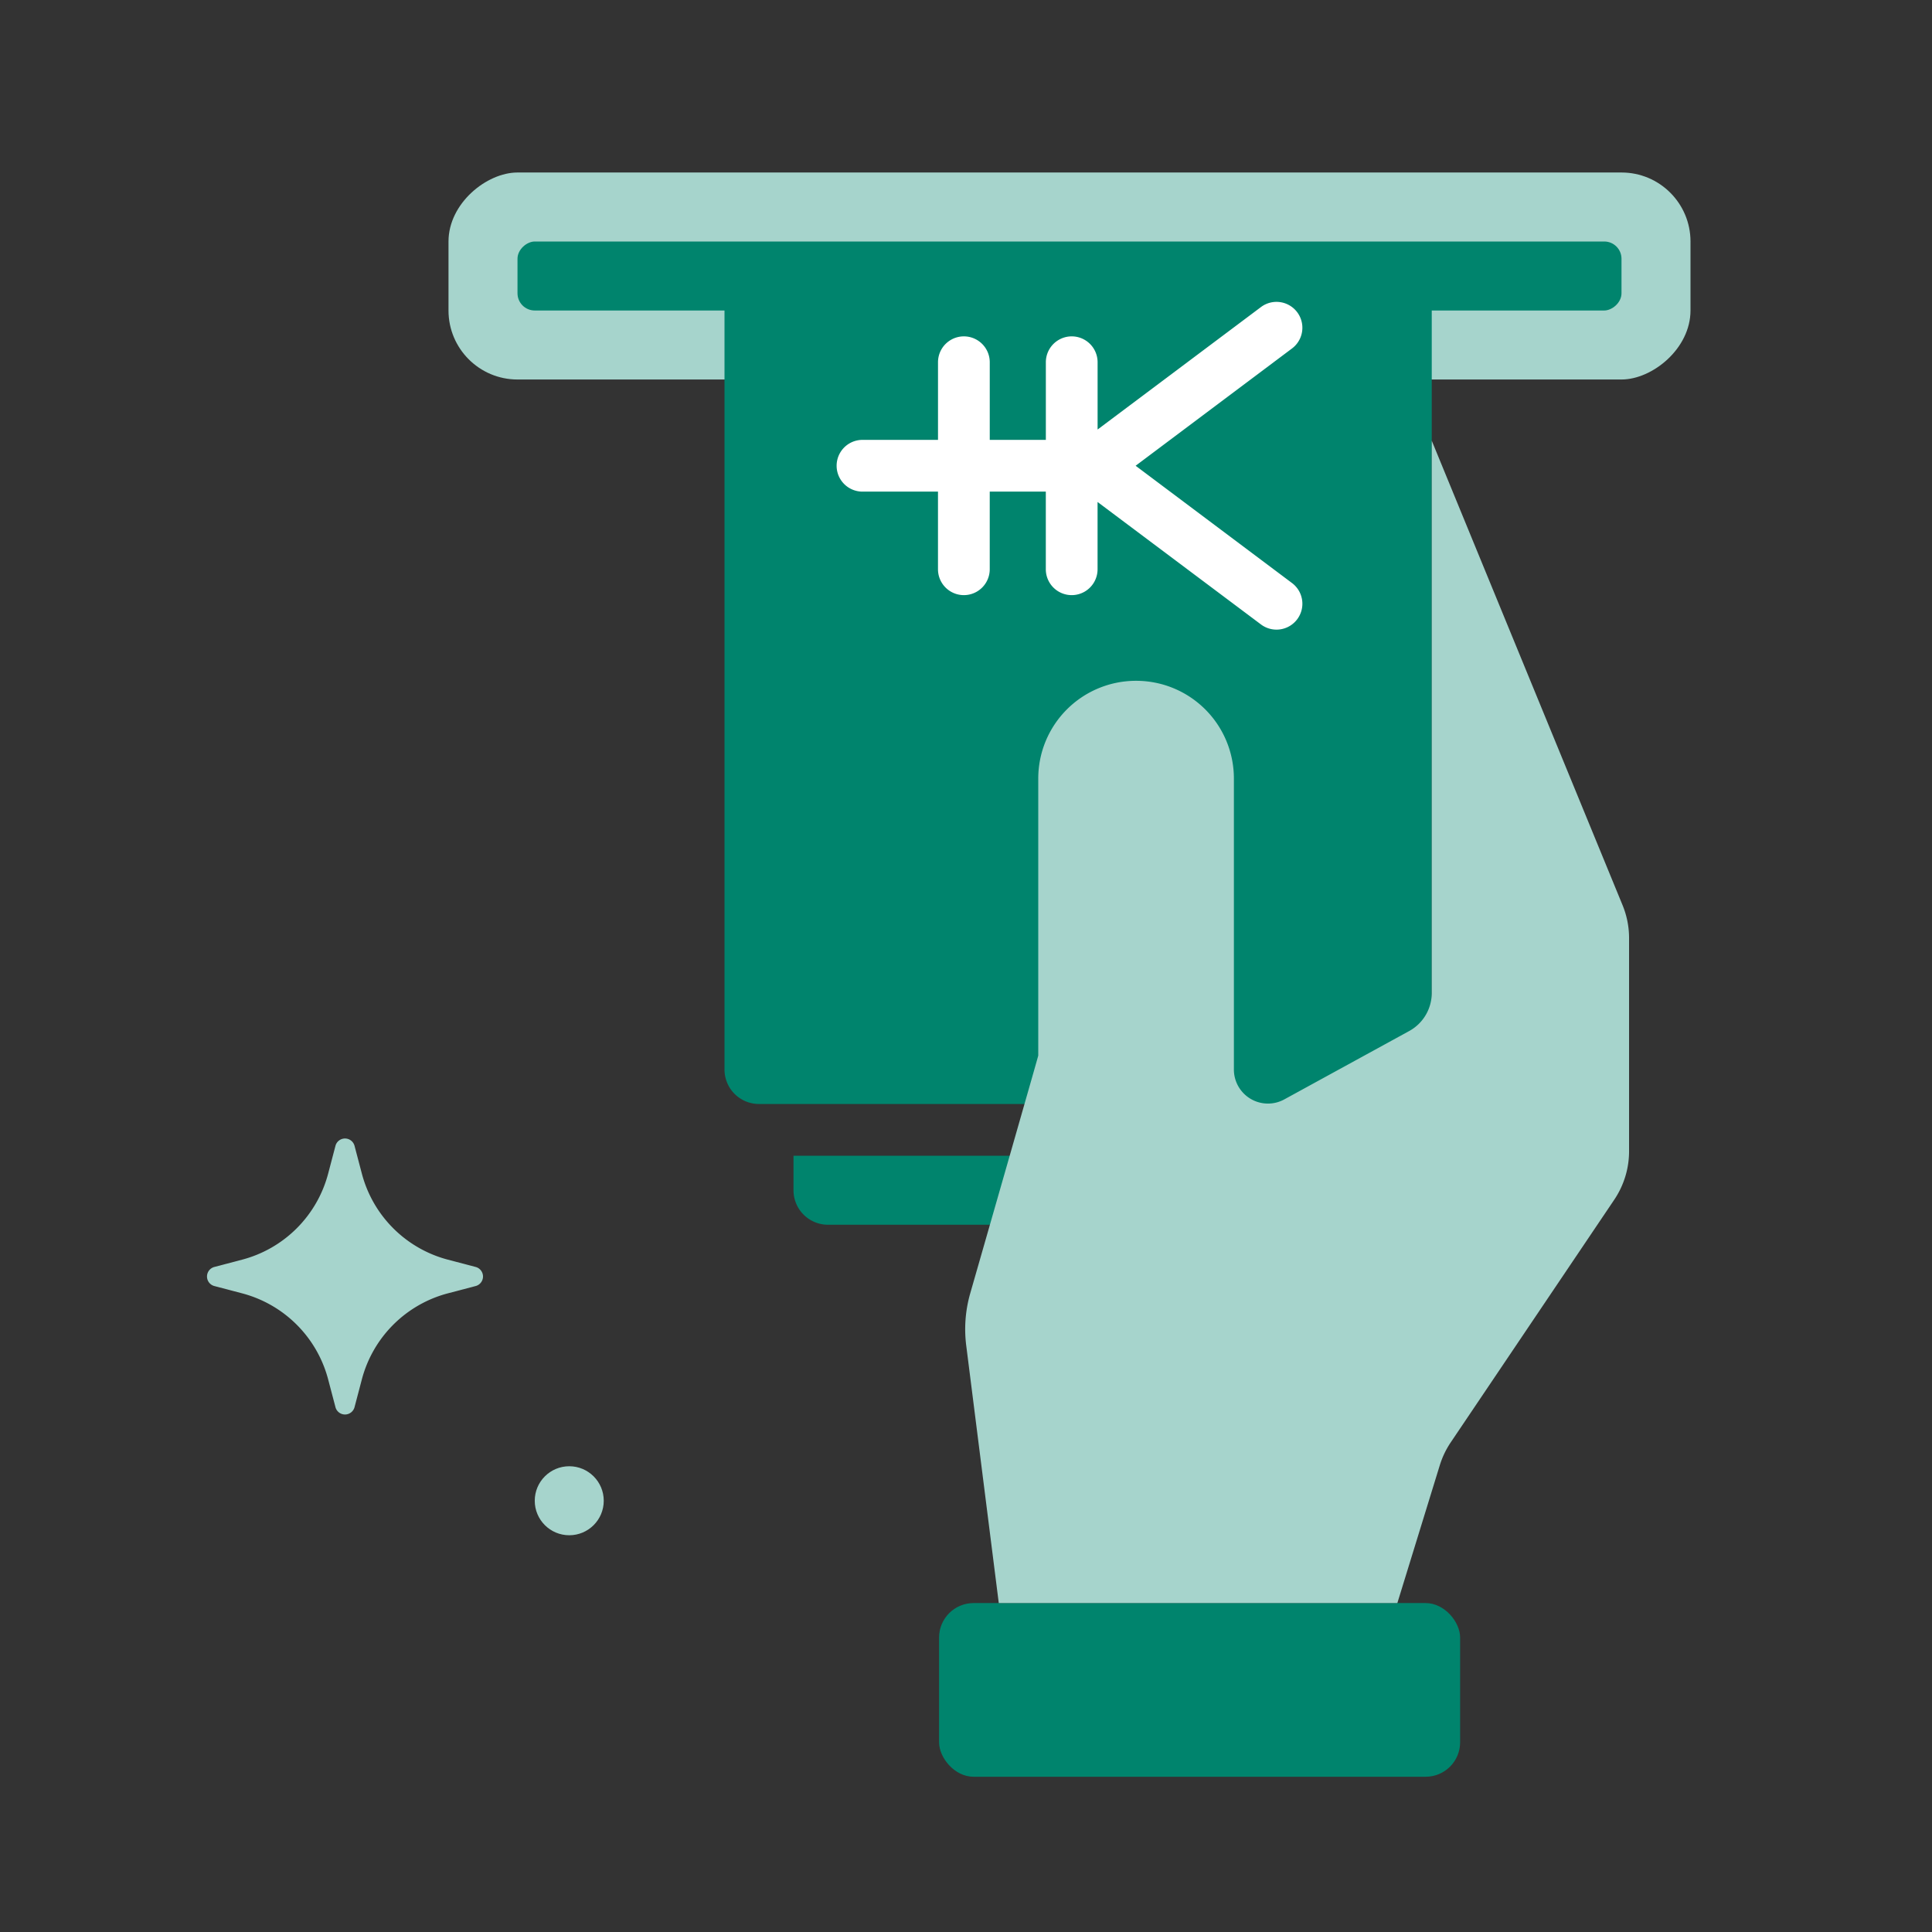 <svg id="icn-014_bank-transfer" xmlns="http://www.w3.org/2000/svg" width="112" height="112" viewBox="0 0 112 112">
  <rect x="0" y="0" width="112" height="112" fill="#333333" stroke="none"/>
  <g id="グループ_30494" data-name="グループ 30494">
    <rect id="長方形_26689" data-name="長方形 26689" width="112" height="112" fill="none"/>
    <g id="グループ_30486" data-name="グループ 30486">
      <rect id="長方形_26686" data-name="長方形 26686" width="12" height="72" rx="4" transform="translate(98 10) rotate(90)" fill="#a6d4cc"/>
      <rect id="長方形_26687" data-name="長方形 26687" width="4" height="64" rx="1" transform="translate(94 14) rotate(90)" fill="#00846d"/>
      <g id="グループ_30484" data-name="グループ 30484">
        <circle id="楕円形_3067" data-name="楕円形 3067" cx="2" cy="2" r="2" transform="translate(31 85)" fill="#a6d4cc"/>
        <path id="パス_42922" data-name="パス 42922" d="M19.447,66.426l-.424,1.61a7,7,0,0,1-4.988,4.988l-1.609.423a.572.572,0,0,0,0,1.106l1.609.423a7,7,0,0,1,4.988,4.988l.424,1.61a.572.572,0,0,0,1.106,0l.424-1.61a7,7,0,0,1,4.988-4.988l1.609-.423a.572.572,0,0,0,0-1.106l-1.609-.423a7,7,0,0,1-4.988-4.988l-.424-1.61a.572.572,0,0,0-1.106,0Z" fill="#a6d4cc"/>
      </g>
      <rect id="長方形_26688" data-name="長方形 26688" width="30.206" height="10.069" rx="2" transform="translate(54.439 92.931)" fill="#00846d"/>
      <g id="グループ_30485" data-name="グループ 30485">
        <path id="パス_42923" data-name="パス 42923" d="M82,16H42V62a2,2,0,0,0,2,2H80a1.97,1.97,0,0,0,.923-.236A4,4,0,0,1,77,67H46v2a2,2,0,0,0,2,2H81a2,2,0,0,0,2-2V16Z" fill="#00846d"/>
        <path id="パス_42924" data-name="パス 42924" d="M74.9,33.8,65.833,27,74.9,20.2a1.5,1.5,0,0,0-1.8-2.4l-9.471,7.1V21a1.5,1.5,0,0,0-3,0v4.5H57.377V21a1.5,1.5,0,0,0-3,0v4.5H50a1.5,1.5,0,0,0,0,3h4.376V33a1.5,1.5,0,1,0,3,0V28.5h3.251V33a1.5,1.5,0,1,0,3,0V29.1L73.1,36.2a1.5,1.5,0,0,0,1.8-2.4Z" fill="#fff"/>
      </g>
      <path id="パス_42925" data-name="パス 42925" d="M81.006,92.931l2.459-7.984a5.024,5.024,0,0,1,.636-1.332L93.579,69.55a5.029,5.029,0,0,0,.86-2.814V54.385a5.023,5.023,0,0,0-.378-1.913L83,25.547V57.562a2.518,2.518,0,0,1-1.308,2.208l-7.24,3.963A1.974,1.974,0,0,1,71.53,62V45.131a5.664,5.664,0,0,0-5.664-5.664h-.013a5.664,5.664,0,0,0-5.664,5.664V61.192c-.005.056-2.845,9.957-3.944,13.785A7.543,7.543,0,0,0,56.013,78L57.9,92.931Z" fill="#a6d4cc"/>
    </g>
  </g>
</svg>
